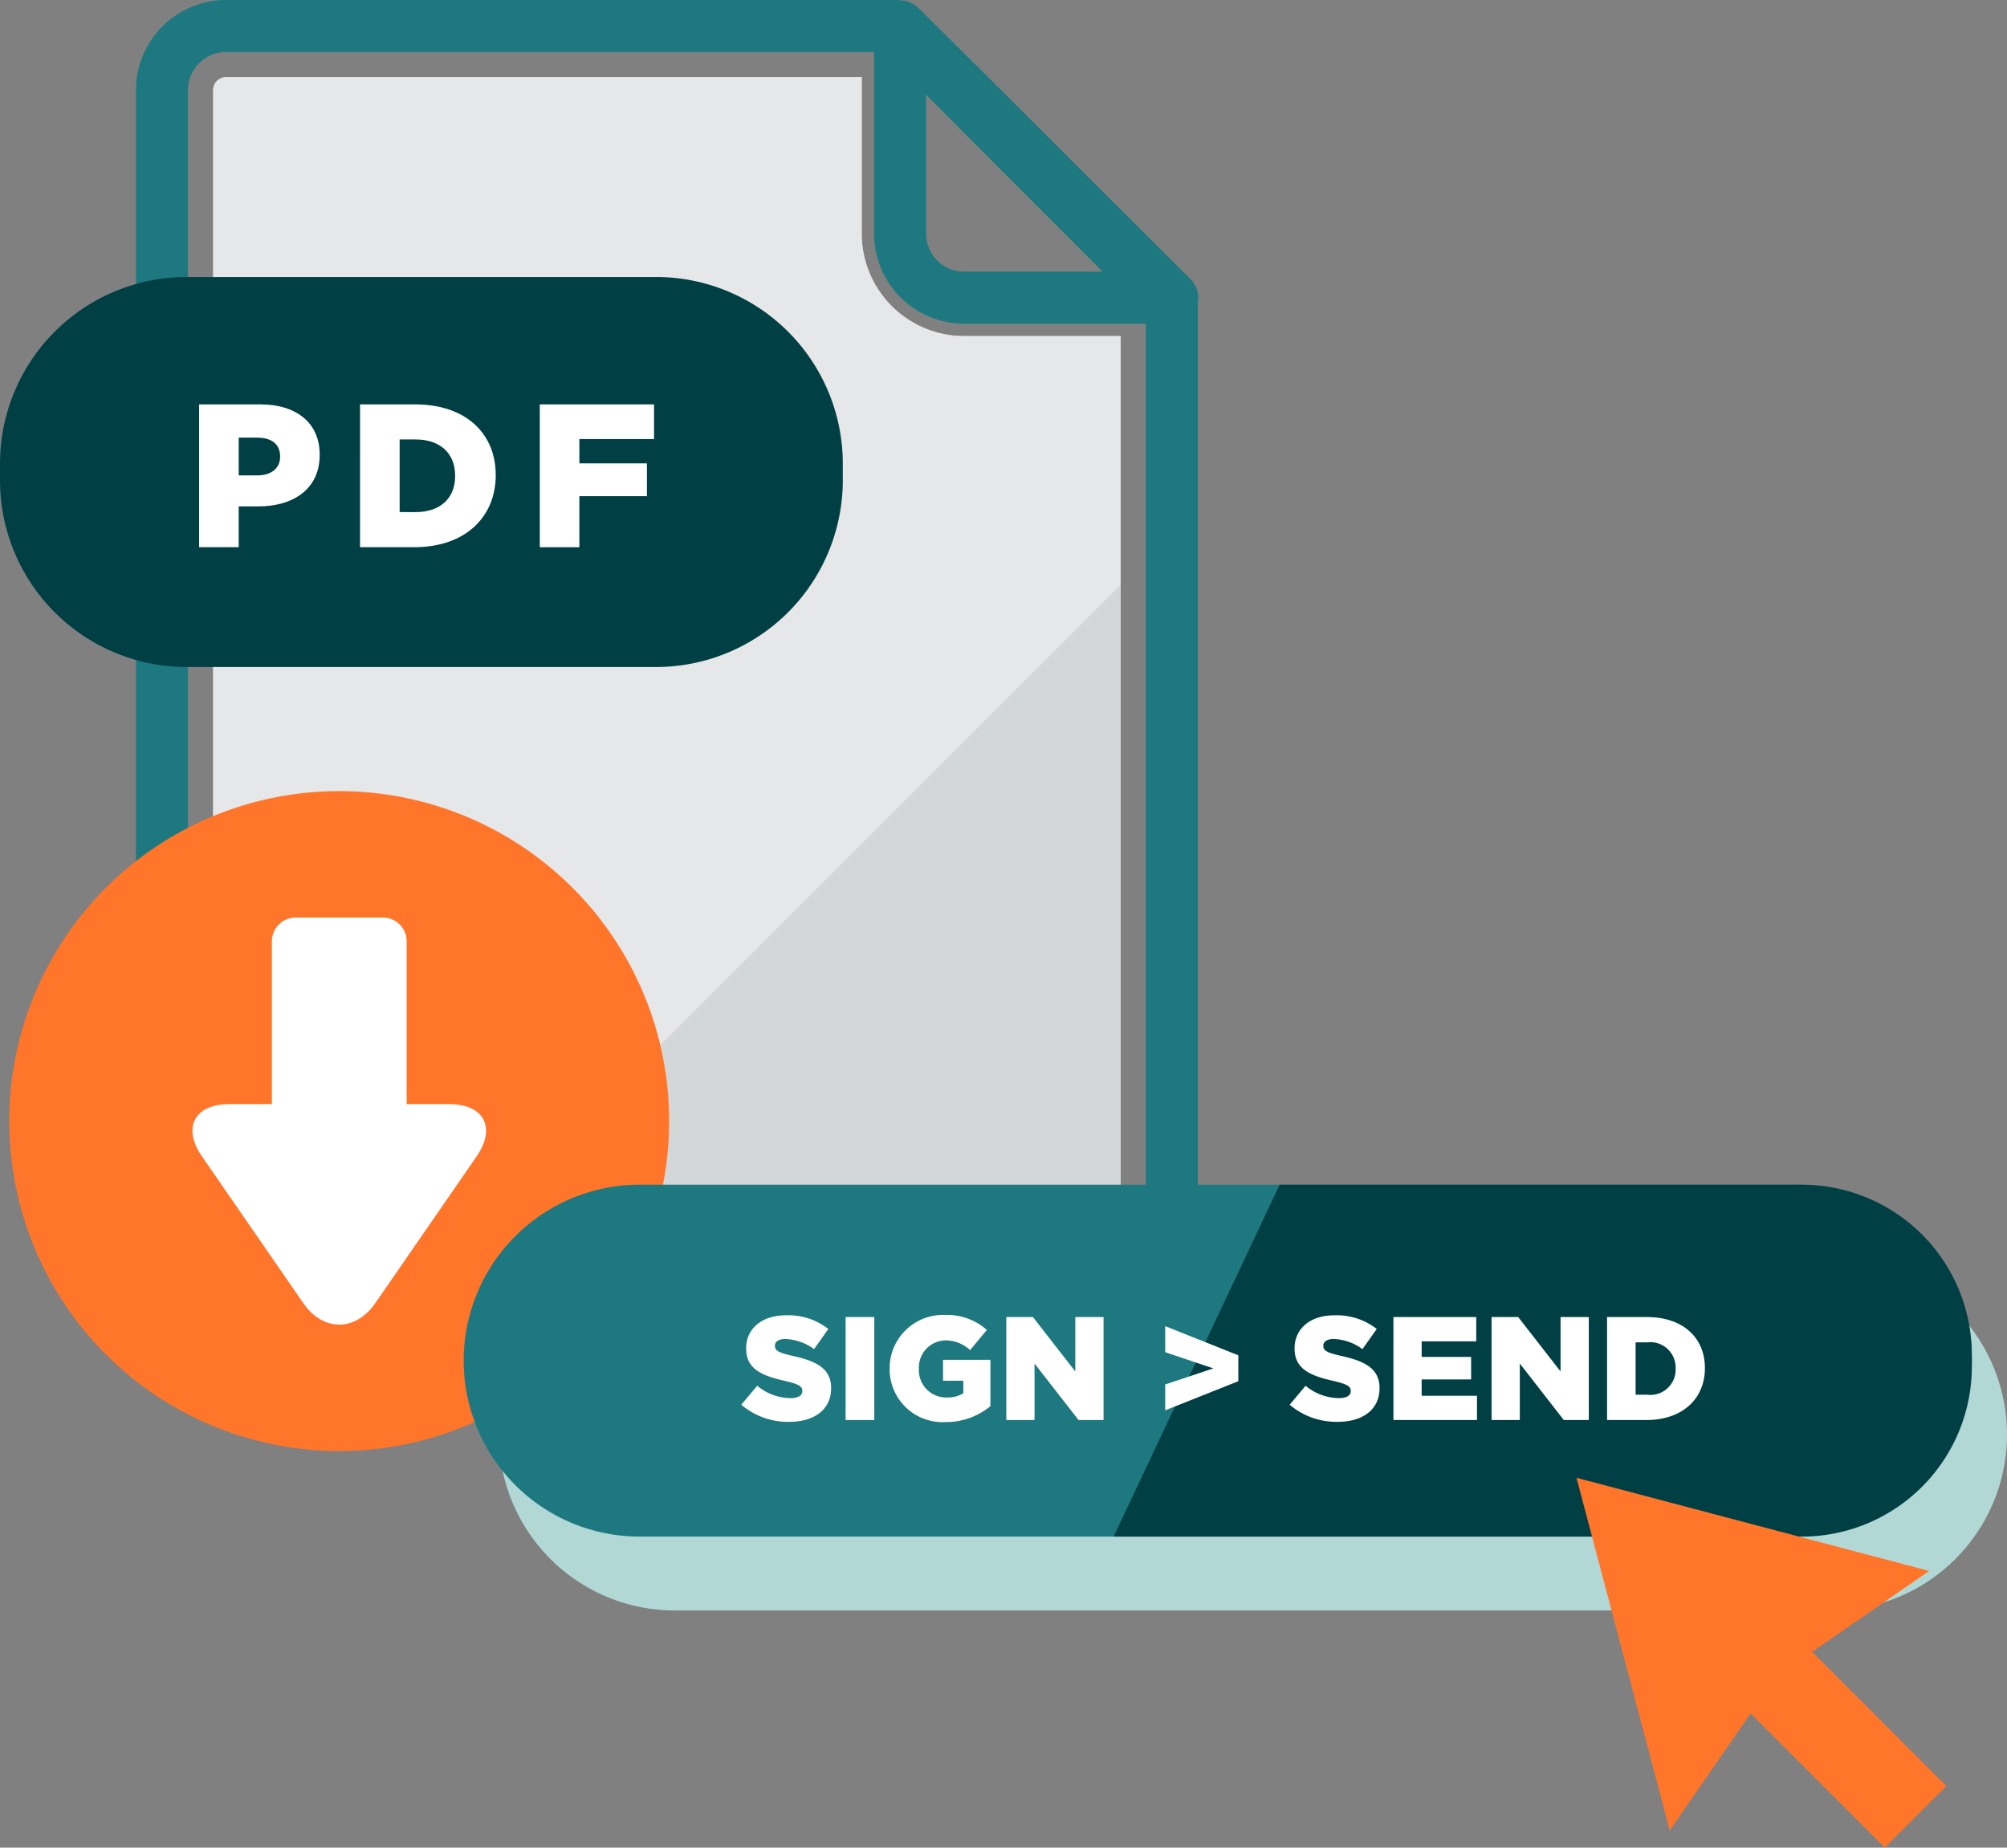 <svg xmlns="http://www.w3.org/2000/svg" width="166.374" height="153.164" viewBox="0 0 166.374 153.164">
  <rect x="0" y="0" width="166.374" height="153.164" fill="#808080" stroke="none"/>
  <g id="Group_741" data-name="Group 741" transform="translate(-6.245 -22.672)">
    <g id="Group_725" data-name="Group 725" transform="translate(6.245 22.672)">
      <g id="Group_709" data-name="Group 709" transform="translate(72.459 0.038)">
        <path id="Path_795" data-name="Path 795" d="M199.044,49.556H181.79a7.473,7.473,0,0,1-7.464-7.464V24.916A2.155,2.155,0,0,1,178,23.384c4.708,4.658,9.47,9.416,14.075,14.016q4.244,4.239,8.492,8.474a2.156,2.156,0,0,1-1.52,3.683ZM178.637,30.09v12a3.157,3.157,0,0,0,3.153,3.153h12.038l-4.8-4.8C185.619,37.047,182.128,33.559,178.637,30.09Z" transform="translate(-174.326 -22.76)" fill="#1e787f"/>
      </g>
      <g id="Group_710" data-name="Group 710" transform="translate(11.272)">
        <path id="Path_796" data-name="Path 796" d="M112.95,133.258H39.857a7.472,7.472,0,0,1-7.464-7.464V30.136a7.472,7.472,0,0,1,7.464-7.464H95.276a2.155,2.155,0,0,1,1.532.639c4.752,4.8,9.61,9.667,14.308,14.37q4.338,4.343,8.671,8.69a2.156,2.156,0,0,1,.628,1.521v77.9A7.472,7.472,0,0,1,112.95,133.258ZM39.857,26.983A3.157,3.157,0,0,0,36.7,30.136v95.658a3.157,3.157,0,0,0,3.153,3.153H112.95a3.157,3.157,0,0,0,3.153-3.153V48.782q-4.015-4.031-8.037-8.054c-4.493-4.5-9.133-9.142-13.689-13.745Z" transform="translate(-32.393 -22.672)" fill="#1e787f"/>
      </g>
      <g id="Group_715" data-name="Group 715" transform="translate(17.674 6.402)">
        <g id="Group_712" data-name="Group 712">
          <g id="Group_711" data-name="Group 711">
            <path id="Path_797" data-name="Path 797" d="M109.493,58.985A8.5,8.5,0,0,1,101,50.491V37.523H48.306a1.064,1.064,0,0,0-1.062,1.062v95.658a1.064,1.064,0,0,0,1.062,1.062H121.4a1.063,1.063,0,0,0,1.062-1.062V58.985Z" transform="translate(-47.244 -37.523)" fill="#e6e7e8"/>
          </g>
        </g>
        <g id="Group_714" data-name="Group 714">
          <g id="Group_713" data-name="Group 713">
            <path id="Path_798" data-name="Path 798" d="M109.493,58.985A8.5,8.5,0,0,1,101,50.491V37.523H48.306a1.064,1.064,0,0,0-1.062,1.062v95.658a1.064,1.064,0,0,0,1.062,1.062H121.4a1.063,1.063,0,0,0,1.062-1.062V58.985Z" transform="translate(-47.244 -37.523)" fill="#e6e7e8"/>
          </g>
        </g>
      </g>
      <g id="Group_716" data-name="Group 716" transform="translate(37.192 48.485)">
        <path id="Path_799" data-name="Path 799" d="M119.194,164.165,92.518,190.841h54.637a1.063,1.063,0,0,0,1.062-1.062V135.142Z" transform="translate(-92.518 -135.142)" fill="#d4d7d8"/>
      </g>
      <g id="Group_717" data-name="Group 717" transform="translate(0 22.962)">
        <path id="Rectangle_170" data-name="Rectangle 170" d="M15.483,0h38.9A15.483,15.483,0,0,1,69.865,15.483v1.364A15.484,15.484,0,0,1,54.381,32.332h-38.9A15.483,15.483,0,0,1,0,16.848V15.483A15.483,15.483,0,0,1,15.483,0Z" fill="#003f44"/>
      </g>
      <g id="Group_721" data-name="Group 721" transform="translate(16.507 33.523)">
        <g id="Group_718" data-name="Group 718">
          <path id="Path_800" data-name="Path 800" d="M44.535,100.435h5.074c2.994,0,4.921,1.539,4.921,4.16v.034c0,2.79-2.148,4.262-5.091,4.262H47.816v3.382H44.535Zm4.837,5.886c1.167,0,1.877-.61,1.877-1.539v-.034c0-1.016-.71-1.556-1.894-1.556H47.816v3.129Z" transform="translate(-44.535 -100.435)" fill="#fff"/>
        </g>
        <g id="Group_719" data-name="Group 719" transform="translate(13.341)">
          <path id="Path_801" data-name="Path 801" d="M75.483,100.435h4.566c4.228,0,6.68,2.435,6.68,5.851v.034c0,3.416-2.486,5.953-6.748,5.953h-4.5Zm4.617,8.929c1.962,0,3.264-1.082,3.264-2.993v-.034c0-1.895-1.3-2.994-3.264-2.994H78.764v6.021Z" transform="translate(-75.483 -100.435)" fill="#fff"/>
        </g>
        <g id="Group_720" data-name="Group 720" transform="translate(28.24)">
          <path id="Path_802" data-name="Path 802" d="M110.042,100.435h9.471v2.875h-6.19v2.013h5.6v2.723h-5.6v4.229h-3.281Z" transform="translate(-110.042 -100.435)" fill="#fff"/>
        </g>
      </g>
      <g id="Group_722" data-name="Group 722" transform="translate(0.767 65.584)">
        <path id="Path_803" data-name="Path 803" d="M62.728,202.159a27.352,27.352,0,1,1-27.352-27.352A27.351,27.351,0,0,1,62.728,202.159Z" transform="translate(-8.025 -174.807)" fill="#ff752a"/>
      </g>
      <g id="Group_724" data-name="Group 724" transform="translate(15.948 76.065)">
        <g id="Group_723" data-name="Group 723">
          <path id="Path_804" data-name="Path 804" d="M64.524,214.583H61V201.09a1.971,1.971,0,0,0-1.972-1.972H51.8a1.972,1.972,0,0,0-1.972,1.972v13.493H46.3c-2.892,0-3.914,1.948-2.271,4.328l8.4,12.165c1.643,2.38,4.332,2.38,5.975,0l8.4-12.165C68.439,216.53,67.417,214.583,64.524,214.583Z" transform="translate(-43.239 -199.118)" fill="#fff"/>
        </g>
      </g>
    </g>
    <g id="Group_740" data-name="Group 740" transform="translate(44.684 120.882)">
      <g id="Group_726" data-name="Group 726" transform="translate(2.913 6.124)">
        <path id="Rectangle_171" data-name="Rectangle 171" d="M14.586,0h95.849a14.586,14.586,0,0,1,14.586,14.586v0a14.586,14.586,0,0,1-14.586,14.586H14.586A14.586,14.586,0,0,1,0,14.587v0A14.586,14.586,0,0,1,14.586,0Z" fill="#b2d8d6"/>
      </g>
      <g id="Group_727" data-name="Group 727" transform="translate(0 0)">
        <path id="Rectangle_172" data-name="Rectangle 172" d="M14.586,0h95.85a14.586,14.586,0,0,1,14.586,14.586v0a14.586,14.586,0,0,1-14.586,14.586H14.587A14.587,14.587,0,0,1,0,14.586v0A14.586,14.586,0,0,1,14.586,0Z" fill="#1e787f"/>
      </g>
      <g id="Group_728" data-name="Group 728" transform="translate(53.876)">
        <path id="Path_805" data-name="Path 805" d="M277.431,250.487H234.152L220.387,279.66h57.044a14.1,14.1,0,0,0,14.1-14.1v-.968A14.1,14.1,0,0,0,277.431,250.487Z" transform="translate(-220.387 -250.487)" fill="#003f44"/>
      </g>
      <g id="Group_729" data-name="Group 729" transform="translate(92.247 24.297)">
        <path id="Path_806" data-name="Path 806" d="M309.395,306.849l7.726,29.238,6.707-9.707,11.127,11.127,5.1-5.1-11.127-11.127,9.708-6.707Z" transform="translate(-309.395 -306.849)" fill="#ff752a"/>
      </g>
      <g id="Group_739" data-name="Group 739" transform="translate(23.012 10.801)">
        <g id="Group_730" data-name="Group 730" transform="translate(0 0.025)">
          <path id="Path_807" data-name="Path 807" d="M148.792,283.013l1.317-1.573a4.4,4.4,0,0,0,2.768,1.025c.634,0,.976-.219.976-.585v-.025c0-.353-.281-.548-1.439-.817-1.817-.415-3.219-.927-3.219-2.683v-.024c0-1.586,1.256-2.732,3.3-2.732a5.374,5.374,0,0,1,3.512,1.134l-1.183,1.671a4.282,4.282,0,0,0-2.39-.842c-.573,0-.853.244-.853.549v.024c0,.391.292.561,1.475.829,1.964.427,3.183,1.061,3.183,2.659v.025c0,1.744-1.378,2.781-3.452,2.781A5.962,5.962,0,0,1,148.792,283.013Z" transform="translate(-148.792 -275.598)" fill="#fff"/>
        </g>
        <g id="Group_731" data-name="Group 731" transform="translate(8.648 0.171)">
          <path id="Path_808" data-name="Path 808" d="M168.853,275.938h2.378v8.537h-2.378Z" transform="translate(-168.853 -275.938)" fill="#fff"/>
        </g>
        <g id="Group_732" data-name="Group 732" transform="translate(12.295)">
          <path id="Path_809" data-name="Path 809" d="M177.313,280v-.025a4.432,4.432,0,0,1,4.6-4.439,4.979,4.979,0,0,1,3.463,1.244l-1.39,1.671a3.011,3.011,0,0,0-2.061-.805,2.242,2.242,0,0,0-2.183,2.342v.025a2.255,2.255,0,0,0,2.317,2.366,2.413,2.413,0,0,0,1.366-.353v-1.037h-1.683v-1.731h3.927V283.1a5.768,5.768,0,0,1-3.707,1.317A4.389,4.389,0,0,1,177.313,280Z" transform="translate(-177.313 -275.541)" fill="#fff"/>
        </g>
        <g id="Group_733" data-name="Group 733" transform="translate(21.968 0.171)">
          <path id="Path_810" data-name="Path 810" d="M199.75,275.938h2.207l3.513,4.512v-4.512h2.341v8.537h-2.073l-3.647-4.683v4.683H199.75Z" transform="translate(-199.75 -275.938)" fill="#fff"/>
        </g>
        <g id="Group_734" data-name="Group 734" transform="translate(35.141 0.927)">
          <path id="Path_811" data-name="Path 811" d="M230.309,282.521l3.988-1.33-3.988-1.342v-2.158l6.061,2.415v2.146l-6.061,2.415Z" transform="translate(-230.309 -277.691)" fill="#fff"/>
        </g>
        <g id="Group_735" data-name="Group 735" transform="translate(45.46 0.025)">
          <path id="Path_812" data-name="Path 812" d="M254.245,283.013l1.317-1.573a4.4,4.4,0,0,0,2.769,1.025c.634,0,.976-.219.976-.585v-.025c0-.353-.281-.548-1.439-.817-1.817-.415-3.219-.927-3.219-2.683v-.024c0-1.586,1.256-2.732,3.3-2.732a5.374,5.374,0,0,1,3.512,1.134l-1.183,1.671a4.281,4.281,0,0,0-2.39-.842c-.573,0-.853.244-.853.549v.024c0,.391.292.561,1.476.829,1.963.427,3.183,1.061,3.183,2.659v.025c0,1.744-1.378,2.781-3.452,2.781A5.962,5.962,0,0,1,254.245,283.013Z" transform="translate(-254.245 -275.598)" fill="#fff"/>
        </g>
        <g id="Group_736" data-name="Group 736" transform="translate(54.059 0.171)">
          <path id="Path_813" data-name="Path 813" d="M274.192,275.938h6.866v2.012h-4.524v1.292h4.1v1.867h-4.1v1.353h4.586v2.012h-6.927Z" transform="translate(-274.192 -275.938)" fill="#fff"/>
        </g>
        <g id="Group_737" data-name="Group 737" transform="translate(62.195 0.171)">
          <path id="Path_814" data-name="Path 814" d="M293.065,275.938h2.207l3.512,4.512v-4.512h2.342v8.537h-2.073l-3.647-4.683v4.683h-2.341Z" transform="translate(-293.065 -275.938)" fill="#fff"/>
        </g>
        <g id="Group_738" data-name="Group 738" transform="translate(71.77 0.171)">
          <path id="Path_815" data-name="Path 815" d="M315.276,275.938h3.293c3.049,0,4.817,1.756,4.817,4.22v.024c0,2.464-1.792,4.293-4.866,4.293h-3.244Zm3.33,6.439a2.093,2.093,0,0,0,2.353-2.159v-.025a2.1,2.1,0,0,0-2.353-2.158h-.964v4.342Z" transform="translate(-315.276 -275.938)" fill="#fff"/>
        </g>
      </g>
    </g>
  </g>
</svg>
